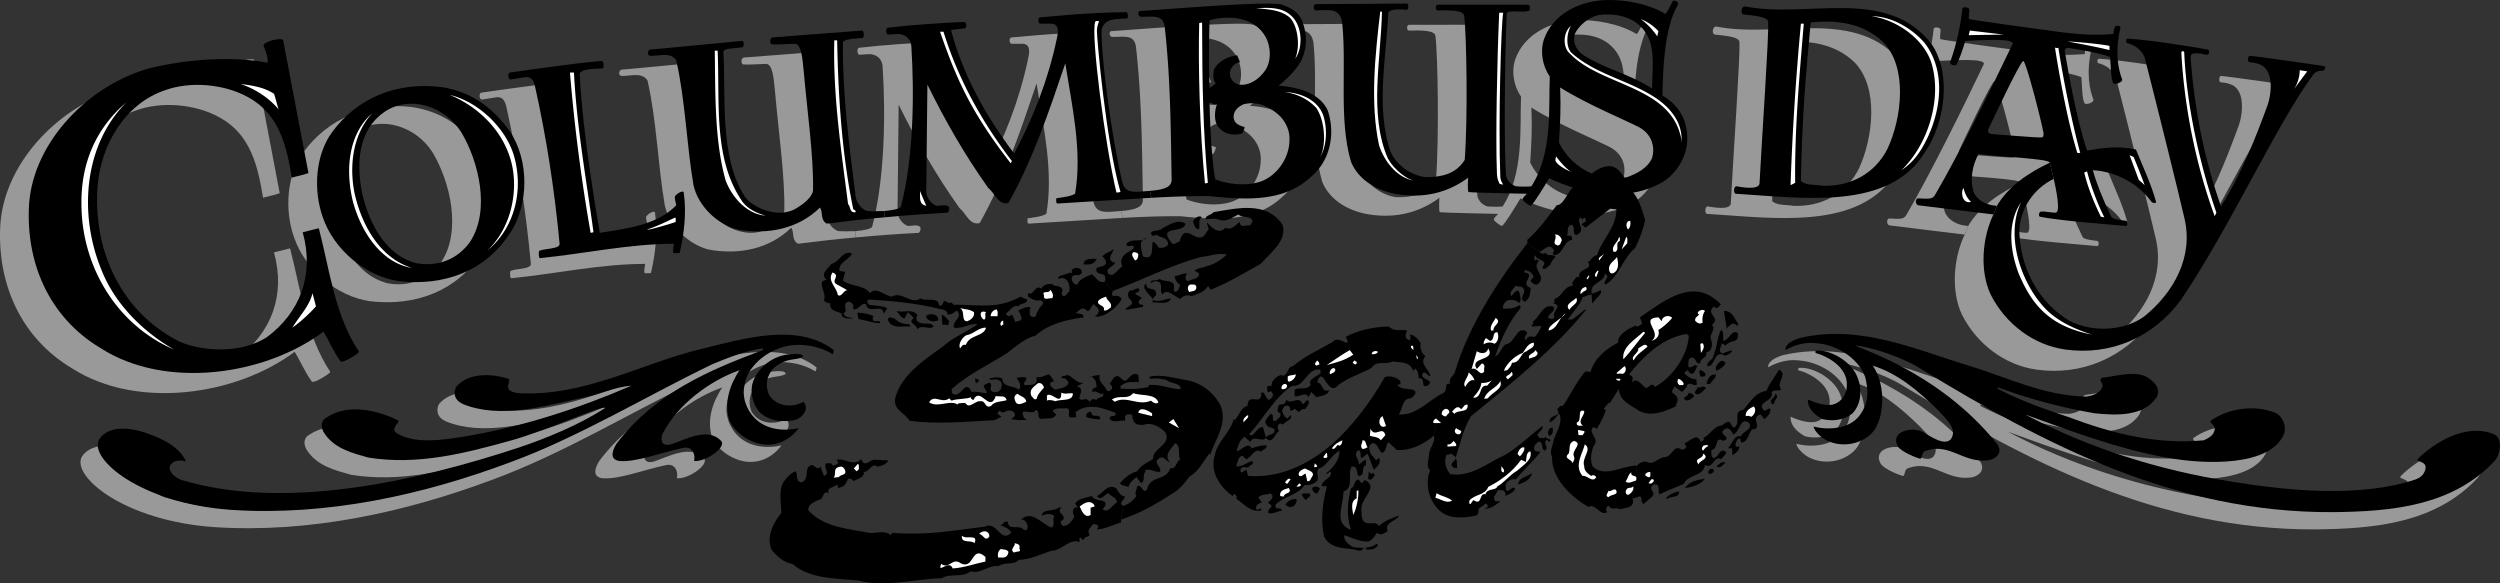 <svg xmlns="http://www.w3.org/2000/svg" width="435.023" height="101.503"><rect width="100%" height="100%" fill="#333333" stroke="none"/><path fill="#999" d="M142.074 63.915c-.004.27.004.496-.2.703-2.71-1.668-6.745-2.199-9.8-.8-2.45.98-5.063 3.308-5.5 6.097-.461 1.864.105 3.75 1.2 5.203 2.023 2.668 5.37 2.985 8.202 2.399-1.664 2.234-4.3 3.422-7.203 2.601-1.984-.605-3.754-1.863-4.797-3.8-1.105-3.188.051-6.399 1.7-8.903-5.083 1.809-10.704 5.864-13.403 11.102-.371 1.125-.14 2.223 1.5 1.8 2.531-.835 6.399-3.05 8.703-.6 1.051 1.093-2.754 3.726-4.703 3.5.274-1.071-.23-2.579-1.797-2.302-3.804.774-8.254 2.567-11.203 2.301-1.906-.308-1.082-2.035-.5-3 6.715-8.836 16.133-12.812 25.5-16.3v-.298c-2.973.399-6.062 1.598-8.898 2.797-11.774 5.684-22.828 12.5-35.301 17.102-14.942 5.574-31.633 9.32-48.399 8.2-15.628-1.106-24.89-8.907-22.902-12.302 2.086-2.988 6.918-1.597 8.902-.797 1.957.723 5.04 2.07 6.2 4.7-.813-.282-2.106-.332-2.7.597-.59.723.48 2.13 1.899 2.602 17.969 5.426 40.973.23 58.902-5.7 4.406-1.5 10.172-3.792 14.797-6.8.035-.785-10.793 4.168-16.598 5.7-7.726 2.144-16 4.292-24.601 2.901-2.664-.773-6.04-1.523-7.8-4.5-.556-1.101-.29-2.058.6-2.5 3.673-2.472 9.012-1.207 12.5.598-.25.719-1.394 1.422-.3 2.2 3.152 1.878 7.96 1.14 11.402.6 10.32-1.69 20.043-4.878 29.399-8.898-2.82.176-5.606 1.52-8.5 2.098-6.563 1.422-14.344 3.734-20.801 1.102-1.582-.727-1.7-1.961-1.2-3 2.11-2.504 6.141-2.352 9.102-1.403.707.348-1.441 2.098 1.7 2.5 11.519.653 21.55-5.234 31.898-7.699 6.93-1.676 16.598-4.726 23 .2"/><path fill="#999" d="M136.675 65.118c-1.39.696-2.617.016-4.902 1.797-1.453 1.422-1.613 3.133-1 4.703 1.652 2.758 5.094 1.95 6 1.297 1.152 1.07-.047 2.805-1.5 3.203-2.16.313-4.234.278-6.098-1.402-1.132-1.207-1.726-3.437-1.199-5.098.707-2.39 3.18-4.507 5.899-4.902 1.214-.172 3.015-.3 2.8.402m223.301 6.899c1.188-.11 2.824-.742 2.899-2-.02-.45-.852-.988 0-1.3 2.496-.267 5.66-1.274 7.699-.099 1.265.739 2.523 2.024 1.7 3.5-2.255 3.434-7.114 3.164-10.798 2.797-5.797-1.004-11.406-2.496-16.8-4.5l-.102.203c3.824 2.016 8.14 3.57 12.5 5 7.148 2.696 15.105 4.813 23.402 4 .676-.324 1.512-.699 1.797-1.5.512-1.168-1.004-1.558-.598-1.902 3.012-2.133 7.579-2.855 11.2-1.398 1.449.636 1.964 2.425 1.601 3.597-2.258 5.832-13.84 5.45-20.5 4.203-8.594-1.539-16.738-4.668-24.601-7.5 11.027 5.82 23.152 9.688 36 11.7 10.035 1.632 22.347 2.8 32-.403.55-.203 1.222-.613 1.5-1.297.976-2.058-1.778-1.609-1.102-2.3 2.535-2.551 8.29-6.41 13.3-4.2 1.532.848.942 3.407.102 4.5-7.289 7.856-17.761 8.907-28.3 9-27.453.125-50.04-11.761-71.899-25.101-3.152-1.926-8.265-3.582-11-3.899-1.062.094 14.094 4.02 24.598 17.2.953 1.441-.195 2.668-1.899 2.8-4.09.387-6.492-3.07-10.5-1.703-.98.223-.554 1.461-1.101 1.403-.55-.141-3.184-1.168-3.8-2.102-1.556-2.73 2.628-3.55 4.401-2.5 1.403.816 3.707 2.414 4.801 1.2 1.207-1.805-.867-3.532-2.3-5.098-3.458-3.41-7.004-6.348-11.301-7.7 2.437 3.579 2.007 9.364-.102 11.7-2.086 2.129-5.242 2.445-7.5 1.5-1.184-.414-2.559-1.754-2.7-2.602 2.59.68 6.24.426 8-1.898 1.77-2.395 1.485-4.582 1-6.7-1.288-3.441-5.066-5.675-8.597-5.902-1.84-.234-3.762.316-5.3 1.2-.055-1.087 1.374-1.739 2.5-2.098 10.538-2.485 20.296 2.082 29.699 4.898 6.582 2.027 12.707 5.117 20.101 5.3"/><path fill="#999" d="M320.074 68.318c1 2.183.902 4.84-.7 6.597-1.46 1.18-3.437 1.465-5.3 1-1.317-.777-2.524-1.773-2.5-3.398 1.351.574 2.867 1.117 4.3.898 1.344-.343 2.075-1.347 2.4-2.5.788-3.77-3.036-5.687-4.7-6.297-1.219-.23-.5-.601-.5-.601 2.418-.172 5.84 1.758 7 4.3M205.476 21.318c.477.132.785.507 1.297.3-.422 1.118-.547 2.793.102 3.797 1.058 1.473 2.734 1.754 4.3 1.301 0 0 .391-.719.399-1.098-.93-.289-1.77-.578-1.899-1.601-.132-1.328 1.032-2.106 1.801-2.399 2.293-.511 4.168.36 5.7 1.598 1.468 1.168 2.331 2.977 2.199 4.8-.063 2.88-1.993 5.868-4.801 7-2.477.927-5.746.595-8.098-.3l-1.101 2.902c6.386.657 13.18 1.125 17.898-3.5 3.188-2.722 4.106-7.296 2.8-11.3-1.347-3.16-5.276-4.172-8.597-4.403 0 0 1.887-1.441 3.2-3.199 1.53-1.93 2.195-5.121.8-8.3-.726-1.489-2.105-2.18-3.402-2.598-1.95-.72-20.63.847-24.7 1.097-.433.051-.378 1.016.2 1 1.945.063 3.836-.539 4.101 1.801.993 8.711 1.055 17.645 1.2 26.5.035 1.281-1.145 1.777-3.801 2l.3 1.2c3.563-.208 7.028-.31 10-.298l1.102-2.902c-.605-3-.945-9.879-1-13.398v-2.5a174.55 174.55 0 0 1 0-11.801c3.594-.953 7.922-.488 9.797 3 .781 1.465 1.066 3.937-.098 5.7-.84 1.23-2.105 2.265-3.601 2.5-.828.132-2.016-.04-2.5-1.4-.363-1.476.949-2.445 1.699-2.5l-.5-1.199c-1.555.239-3.066.872-4 2.399-.172.77-.305 1.91.3 2.5l-1.097.8v2.5"/><path fill="#999" d="m195.375 37.915-16.399 1c-.332-.187-.11-.57-.203-.898 1.074-.219 2.29-.238 3.3-.8 1.298-7.446-.57-15.395-1.698-22.7-2.809 8.277-5.567 16.598-9.899 24.3-1.773.442-2.336-1.675-3.5-2.6-4.105-5.755-7.539-11.778-10.601-18l-.2 18.901c.204.887.829 1.864 1.801 2.2.703.02 1.836-.38 2.2.3.03.301-.04.684-.301.899-3.63.191-7.301.445-11 .8v-1.1c1.41-.13 2.773-.36 2.898-.802 2.188-8.285 2.356-19.53 1.8-28-.202-1.402-1.194-1.91-2.198-2-.72.024-1.43.098-1.801.102-.387.086-.555-1.098-.098-1.2 4.05-.492 9.836-.863 13.297-1 .43-.019.504 1.055.102 1.098-.317.082-1.532.164-2.399.301 2.05 7.672 5.938 14.856 11 21.5 3.3-6.164 5.93-12.887 7.399-19.898.351-1.457.425-2.79-1.2-2.7-.414-.011-1.144.012-1.601 0-.473.063-.559-1.039-.098-1.101.508.012 7.664-.856 15-.899.305.032.445 1.075.098 1.098-1.48.137-4.051-.207-4.399 2.102-.074 4.203 1.563 17.632 3.598 26.3.492 2.192 2.242 1.778 4.8 1.598l.302 1.2"/><path fill="#999" d="M148.875 41.318c-3.356.297-6.739.68-10 1.097-1.2-.632-.614-2.007-1.2-2.797-3.699 3.665-9.074 4.81-14.402 3.797-3.512-.906-6.824-4.12-7.598-7.699-1.214-7.101-1.406-14.695-3-21.7-.964-1.538-3.03-.741-4.5-.8-.66-.039-.496-1.027 0-1.098.414 0 15.899-1.5 15.899-1.5.445-.074.46 1.02.101 1.098-1.394.281-3.39.074-3.3.902.464 7.47-.758 18.34 3.8 25.2 1.52 1.945 5.653 3.636 8.598 2.097 1.457-.804 3.098-2.109 3.203-3.297.121-5.89-.972-13.406-1.601-20.5-.246-2.546-.43-5.011-1.602-5-1.293.067-3.637.157-3.898.098-.434.024-.504-1 0-1.2l15.601-1.198c.45.035.403 1.336.098 1.3-.34.028-3.332.07-3.399.797-.105 9.2 1.122 18.028 2.2 26.703.136 1.106.96 2.278 2 2.598.48.047 1.761.063 3 0v1.102m202.8-9.5c-3.582 1.675-7.117 4.007-9.199 7.5l-.601 1.5c-1.891 3.89-2.465 9.66-.5 13.898 2.64 5.234 7.554 8.844 13 9.602 7.875 1.09 15.27-2.063 20.101-8.602 8.625-12.726 16.578-30.469 23.098-39.3.21-.298.93-.68 1.402-.598.5.16.848-.77.5-.801-.387-.102-12.117-1.774-13-1.8-.344-.005-.433.995-.101 1.1.39.02 1.144.11 1.601.301 2.5.668 2.508 4.465 1.598 7.2-2.223 6.066-4.637 12.105-8.098 17.597-2.883-8.132-4.61-16.761-5.3-25.898-.083-1.238 1.91-.606 2.699-.5.554.156.73-.793.3-.899-.351-.074-9.187-1.601-13.902-1.902-.367-.047-.406.766-.098.8 1.075.224 2.711 1.165 3.098 2.802 2.281 8.957 5.973 23.836 6.8 27.5 1.708 6.836-1.827 13.062-6.898 17.199-3.257 2.445-8.754 3.004-13.101.8-5.469-3.296-8.473-9.167-8.7-15.5.04-3.937 2.52-7.523 6-9.199l-.699-2.8"/><path fill="#999" d="M352.375 34.618c.398 1.844 1.265 5.864.3 5.899-1.03-.05-2.03-.274-2.402-.2-.434-.109-.66.75-.297.9 3.496.694 11.528 1.284 14.899 1.6.386.15.464-.945 0-.902-.817-.117-2.243-.238-2.5-.699-1.559-3.262-2.645-6.047-3.2-8.098 3.278.157 7.579 1.848 10.2 5.5.238.247.808.332.8 0-.91-3.28-2.273-6.03-3.5-9.101-2.777-.668-5.886-.317-8.5.2-1.867-5.54-3.242-13.606-3.902-17.4 0 0-.023-.374.5-.5 1.387.204 5.328.817 7.402 1.598.141 1.254.086 3.961.598 4.602.508.285 1.676-.34 1.5-.7-.574-1.53-1.367-4.367-.297-9 .074-.37-.719-.449-.902-.199-.113.211-.352.81-.3 1.297-2.485.16-4.24.282-9-.297-4.712-.609-15.372-2.101-16.099-2.3-.21-.032.051-1.317 0-1.7-.117-.375-1.164-.503-1.199-.101-.238 2.36-.926 5.973-2.101 9.2-.258.55.886.862 1.101.5.285-.462 1.164-2.79 1.5-4.099 2.54-.082 8.797-.585 8.2.598-3.462 7.262-9.32 19.129-13.403 26.102-.434.75-.715.851-3 .699-.492-.031-.55 1.047 0 1.2.477.081 13.102 1.6 13.102 1.6l.601-1.5c-1.586-.093-3.265-.75-4-2.3-.765-2.149-.273-4.738.797-6.7l2.203-3.5c-.387-.1-.676-.41-.5-.8.192-.39 5.559-11.914 6.098-11.899.469.063 2.883 9.375 3.5 12.399.078.539.02.91-.399.898-.492.082-8.324-.578-8.699-.597l-2.203 3.5c4.149.511 12.422.797 12.402 1.5l.7 2.8"/><path fill="#999" d="M308.375 35.017c1.02.812 2.457.562 3.699.8 4.84.204 9.21-2.066 11.402-6.5 2.45-5.284 3.528-14.113-.8-18.5-3.305-3.167-7.856-3.933-12.602-3.402-.805 9.106-1.469 15.285-1.7 27.602l-7.199.398c.477-9.132 1.637-25.347 1.5-28.097.028-1.094-3.906-1.211-4.3-1.301-.614-.192-.301-1.527.3-1.399 10.778 2.168 24.543-3.558 32.399 6.5 3.543 5.114 2.457 13.711-1.2 19-6.288 10.055-21.085 7.82-32.8 7.098-.445.05-.461-1.316.101-1.3.618.1 3.856.761 4-.5l7.2-.4m-25.899-16.101.098-3.297c.113-2.851-.082-5.582-2.098-7.5-1.597-1.675-4.43-2.39-7.3-2-1.672.364-3.399 1.754-4.102 3.2-.469 1.382.082 2.668 1.2 3.597 3.796 2.563 8.288 3.407 12.202 6l1.797 1.203c3.004 1.77 4.567 4.547 4.3 8.297-.284 3.028-2.44 6.098-5.3 7.301-5.738 2.875-13.355 1.399-18.7-1.2-.956 1.59-2.624 4.321-3.198 4.802-.473-.094-1.196-.785-1.399-1-.222-.301.621-.93.7-1.102 0 0-9.836-.191-10.102-.3-.285-.036-.098-2.5-.098-2.5-3.5 2.59-7.605 3.613-12.203 2.902-3.32-.489-6.86-2.336-8.2-5.7-2.124-7.312-.741-16.14-1.5-24-.105-.93-.421-1.77-1.398-2.203-.859-.3-2.906-.101-3.199-.097-.515-.028-.437-1.07-.101-1.102.425.02 15.539-.098 15.898-.098.379-.03.399 1.07 0 1.098-.363-.07-3.215-.312-3.2.602-.37 7.73-2.198 16.644.403 24.097 1.043 2.367 3.574 4.074 6 4.403 2.746.05 5.395-.524 6.899-3 .554-7.16.328-21.875-.102-25.102-.16-1.227-4.246-.84-4.598-.898-.445.03-.421-.996 0-1 .489-.028 15.7 0 15.7 0 .504.02.422.968.101 1.097-1.476.324-3.719-.304-3.8.5-.415 10.168-.43 24.79-.102 28.203.262.993.98 1.532 1.7 1.797.523.067 2.515.086 2.702 0 3.758-5.765 2.969-13.91 3.2-19.097l1.8 1.898c.16 3.625.008 6.098-.203 9.602 2.57 5.05 7.793 6.91 11.902 6 1.641-.621 3.45-1.485 4.301-3.301.606-2.156-.187-4.278-2.3-5.399-2.02-1.078-8.946-3.914-13.7-6.902l-1.8-1.898c-1.247-1.786-1.743-4.36-1-6.5 1.59-4.504 6.34-6.625 10.597-6.801 3.18-.137 7.438.547 10.5 2.398.176.106 1.113-1.933 1.3-2.199.165-.328 1.169.133.903.602-2.465 4.222-2.574 11.382-2.703 15.8l-1.797-1.203M67.574 49.318c3.758.629 7.058-.75 9.2-3.7 3.608-5.472 1.542-14.003-1.5-19.101-2.837-4.48-8.86-6.543-13.298-3.602-4.445 2.996-4.969 8.395-4.101 13.5.836 4.47 3.562 11.461 9.699 12.903l-3.2 3.097c-5.843-.847-11.308-5.55-13.199-11.097-1.683-4.727-1.32-10.809 1.598-14.801 4.371-5.992 11.242-8.758 18.8-7.899 4.274.594 8.485 2.622 12.102 7.7 3.516 5.113 3.301 12.949.098 17.699-4.293 6.7-11.547 9.316-19.398 8.398l3.199-3.097"/><path fill="#999" d="m44.273 10.517 4.402 23.101c-.894.34-2.601.668-2.902.797-.879-5.351-2.101-11.027-7.598-14-4.078-2.277-10.011-2.851-14.5-1.199-6.996 2.379-11.14 9.582-11.699 16.7-.832 11.206 4.117 21.992 14.399 27.1 4.48 1.81 10.785 1.864 15-.8 5.78-4.246 8.379-10.8 6.3-18.3l2.801-.7c1.883 7.23 2.762 15.117 7 21.5-.11.352-2.836 2.008-3.203 1.7-1.242-1.7-1.953-3.512-3-5.2-10.18 7.629-27.457 10.094-38.7 2.902-9.23-5.484-13.175-15.222-12.5-25.3.903-10.985 10.63-20.551 20.802-23.403 6.394-1.578 14.285-2.226 20.699-1 .098-1.328-.633-2.597-.7-2.898-.285-.785 3.313-1.602 3.4-1m55.499 4.898c-.437.024-3.95-.02-3.898 1 .511 11.032 3.5 27.602 3.5 27.602 4.722-.766 9.984-1.348 13.3-4.8-.07-.388-.37-1.38-.199-1.599.395-.511 1.469-1.085 1.5-.601.516 3.598.04 7.25-.703 10.5 0 0-.992.082-1.098 0-.199-.18.098-1.602.098-1.602-7.879.02-15.523 1.73-23.297 2.5-.246.082-.312-1.199-.101-1.297 1.062-.394 3.582-.293 3.5-1.203-.883-9.433-2.313-18.601-4.301-27.5-.293-1.09-.774-1.558-1.598-1.5-.976.137-2.047.344-2.601.403-.508.07-.57-1.16-.102-1.2 4.55-.656 12.508-1.773 15.902-2 .399-.043.536 1.23.098 1.297"/><path d="M210.476 17.818c.477.132.785.507 1.297.3-.422 1.118-.547 2.793.102 3.797 1.058 1.473 2.734 1.754 4.3 1.301 0 0 .391-.719.399-1.098-.93-.289-1.77-.578-1.899-1.601-.132-1.328 1.032-2.106 1.801-2.399 2.293-.511 4.168.36 5.7 1.598 1.468 1.168 2.331 2.977 2.199 4.8-.063 2.88-1.993 5.868-4.801 7-2.477.927-5.746.595-8.098-.3l-1.101 2.902c6.386.657 13.18 1.125 17.898-3.5 3.188-2.722 4.106-7.296 2.8-11.3-1.347-3.16-5.276-4.172-8.597-4.403 0 0 1.887-1.441 3.2-3.199 1.53-1.93 2.195-5.121.8-8.3-.726-1.489-2.105-2.18-3.402-2.598-1.95-.72-20.63.847-24.7 1.097-.433.051-.378 1.016.2 1 1.945.063 3.836-.539 4.101 1.801.993 8.711 1.055 17.645 1.2 26.5.035 1.281-1.145 1.777-3.801 2l.3 1.2c3.563-.208 7.028-.31 10-.298l1.102-2.902c-.605-3-.945-9.879-1-13.398v-2.5a174.55 174.55 0 0 1 0-11.801c3.594-.953 7.922-.488 9.797 3 .781 1.465 1.066 3.937-.098 5.7-.84 1.23-2.105 2.265-3.601 2.5-.828.132-2.016-.04-2.5-1.4-.363-1.476.949-2.445 1.699-2.5l-.5-1.199c-1.555.239-3.066.872-4 2.399-.172.77-.305 1.91.3 2.5l-1.097.8v2.5"/><path d="m200.375 34.415-16.399 1c-.332-.187-.11-.57-.203-.898 1.074-.219 2.29-.238 3.3-.8 1.298-7.446-.57-15.395-1.698-22.7-2.809 8.277-5.567 16.598-9.899 24.3-1.773.442-2.336-1.675-3.5-2.6-4.105-5.755-7.539-11.778-10.601-18l-.2 18.901c.204.887.829 1.864 1.801 2.2.703.02 1.836-.38 2.2.3.03.301-.04.684-.301.899-3.63.191-7.301.445-11 .8v-1.1c1.41-.13 2.773-.36 2.898-.802 2.188-8.285 2.356-19.53 1.8-28-.202-1.402-1.194-1.91-2.198-2-.72.024-1.43.098-1.801.102-.387.086-.555-1.098-.098-1.2 4.05-.492 9.836-.863 13.297-1 .43-.019.504 1.055.102 1.098-.317.082-1.532.164-2.399.301 2.05 7.672 5.938 14.856 11 21.5 3.3-6.164 5.93-12.887 7.399-19.898.351-1.457.425-2.79-1.2-2.7-.414-.011-1.144.012-1.601 0-.473.063-.559-1.039-.098-1.101.508.012 7.664-.856 15-.899.305.032.445 1.075.098 1.098-1.48.137-4.051-.207-4.399 2.102-.074 4.203 1.563 17.632 3.598 26.3.492 2.192 2.242 1.778 4.8 1.598l.302 1.2"/><path d="M153.875 37.818c-3.356.297-6.739.68-10 1.097-1.2-.632-.614-2.007-1.2-2.797-3.699 3.665-9.074 4.81-14.402 3.797-3.512-.906-6.824-4.12-7.598-7.699-1.214-7.101-1.406-14.695-3-21.7-.964-1.538-3.03-.741-4.5-.8-.66-.039-.496-1.027 0-1.098.414 0 15.899-1.5 15.899-1.5.445-.074.46 1.02.101 1.098-1.394.281-3.39.074-3.3.902.464 7.47-.758 18.34 3.8 25.2 1.52 1.945 5.653 3.636 8.598 2.097 1.457-.804 3.098-2.109 3.203-3.297.121-5.89-.972-13.406-1.601-20.5-.246-2.546-.43-5.011-1.602-5-1.293.067-3.637.157-3.898.098-.434.024-.504-1 0-1.2l15.601-1.198c.45.035.403 1.336.098 1.3-.34.028-3.332.07-3.399.797-.105 9.2 1.122 18.028 2.2 26.703.136 1.106.96 2.278 2 2.598.48.047 1.761.063 3 0v1.102m202.8-9.5c-3.582 1.675-7.117 4.007-9.199 7.5l-.601 1.5c-1.891 3.89-2.465 9.66-.5 13.898 2.64 5.234 7.554 8.844 13 9.602 7.875 1.09 15.27-2.063 20.101-8.602 8.625-12.726 16.578-30.469 23.098-39.3.21-.298.93-.68 1.402-.598.5.16.848-.77.5-.801-.387-.102-12.117-1.774-13-1.8-.344-.005-.433.995-.101 1.1.39.02 1.144.11 1.601.301 2.5.668 2.508 4.465 1.598 7.2-2.223 6.066-4.637 12.105-8.098 17.597-2.883-8.132-4.61-16.761-5.3-25.898-.083-1.238 1.91-.606 2.699-.5.554.156.73-.793.3-.899-.351-.074-9.187-1.601-13.902-1.902-.367-.047-.406.766-.098.8 1.075.224 2.711 1.165 3.098 2.802 2.281 8.957 5.973 23.836 6.8 27.5 1.708 6.836-1.827 13.062-6.898 17.199-3.257 2.445-8.754 3.004-13.101.8-5.469-3.296-8.473-9.167-8.7-15.5.04-3.937 2.52-7.523 6-9.199l-.699-2.8"/><path d="M357.375 31.118c.398 1.844 1.265 5.864.3 5.899-1.03-.05-2.03-.274-2.402-.2-.434-.109-.66.75-.297.9 3.496.694 11.528 1.284 14.899 1.6.386.15.464-.945 0-.902-.817-.117-2.243-.238-2.5-.699-1.559-3.262-2.645-6.047-3.2-8.098 3.278.157 7.579 1.848 10.2 5.5.238.247.808.332.8 0-.91-3.28-2.273-6.03-3.5-9.101-2.777-.668-5.886-.317-8.5.2-1.867-5.54-3.242-13.606-3.902-17.4 0 0-.023-.374.5-.5 1.387.204 5.328.817 7.402 1.598.141 1.254.086 3.961.598 4.602.508.285 1.676-.34 1.5-.7-.574-1.53-1.367-4.367-.297-9 .074-.37-.719-.449-.902-.199-.113.211-.352.81-.3 1.297-2.485.16-4.24.282-9-.297-4.712-.609-15.372-2.101-16.099-2.3-.21-.032.051-1.317 0-1.7-.117-.375-1.164-.503-1.199-.101-.238 2.36-.926 5.973-2.101 9.2-.258.55.886.862 1.101.5.285-.462 1.164-2.79 1.5-4.099 2.54-.082 8.797-.585 8.2.598-3.462 7.262-9.32 19.129-13.403 26.102-.434.75-.715.851-3 .699-.492-.031-.55 1.047 0 1.2.477.081 13.102 1.6 13.102 1.6l.601-1.5c-1.586-.093-3.265-.75-4-2.3-.765-2.149-.273-4.738.797-6.7l2.203-3.5c-.387-.1-.676-.41-.5-.8.192-.39 5.559-11.914 6.098-11.899.469.063 2.883 9.375 3.5 12.399.078.539.02.91-.399.898-.492.082-8.324-.578-8.699-.597l-2.203 3.5c4.149.511 12.422.797 12.402 1.5l.7 2.8"/><path d="M313.375 31.517c1.02.812 2.457.562 3.699.8 4.84.204 9.21-2.066 11.402-6.5 2.45-5.284 3.528-14.113-.8-18.5-3.305-3.167-7.856-3.933-12.602-3.402-.805 9.106-1.469 15.285-1.7 27.602l-7.199.398c.477-9.132 1.637-25.347 1.5-28.097.028-1.094-3.906-1.211-4.3-1.301-.614-.192-.301-1.527.3-1.399 10.778 2.168 24.543-3.558 32.399 6.5 3.543 5.114 2.457 13.711-1.2 19-6.288 10.055-21.085 7.82-32.8 7.098-.445.05-.461-1.316.101-1.3.618.097 3.856.761 4-.5l7.2-.4m-25.899-16.101.098-3.297c.113-2.851-.082-5.582-2.098-7.5-1.597-1.675-4.43-2.39-7.3-2-1.672.364-3.399 1.754-4.102 3.2-.469 1.382.082 2.668 1.2 3.597 3.796 2.563 8.288 3.407 12.202 6l1.797 1.203c3.004 1.77 4.567 4.547 4.3 8.297-.284 3.028-2.44 6.098-5.3 7.301-5.738 2.875-13.355 1.399-18.7-1.2-.956 1.59-2.624 4.321-3.198 4.802-.473-.094-1.196-.785-1.399-1-.222-.301.621-.93.7-1.102 0 0-9.836-.191-10.102-.3-.285-.036-.098-2.5-.098-2.5-3.5 2.59-7.605 3.613-12.203 2.902-3.32-.489-6.86-2.336-8.2-5.7-2.124-7.312-.741-16.14-1.5-24-.105-.93-.421-1.77-1.398-2.203-.859-.3-2.906-.101-3.199-.097-.515-.028-.437-1.07-.101-1.102.425.02 15.539-.098 15.898-.098.379-.03.399 1.07 0 1.098-.363-.07-3.215-.312-3.2.602-.37 7.73-2.198 16.644.403 24.097 1.043 2.367 3.574 4.074 6 4.403 2.746.05 5.395-.524 6.899-3 .554-7.16.328-21.875-.102-25.102-.16-1.227-4.246-.84-4.598-.898-.445.03-.421-.996 0-1 .489-.028 15.7 0 15.7 0 .504.02.422.968.101 1.097-1.476.324-3.719-.304-3.8.5-.415 10.168-.43 24.79-.102 28.203.262.993.98 1.532 1.7 1.797.523.067 2.515.086 2.702 0 3.758-5.765 2.969-13.91 3.2-19.097l1.8 1.898c.16 3.625.008 6.098-.203 9.602 2.57 5.05 7.793 6.91 11.902 6 1.641-.621 3.45-1.485 4.301-3.301.606-2.156-.187-4.278-2.3-5.399-2.02-1.078-8.946-3.914-13.7-6.902l-1.8-1.898c-1.247-1.786-1.743-4.36-1-6.5 1.59-4.504 6.34-6.625 10.597-6.801 3.18-.137 7.438.547 10.5 2.398.176.106 1.113-1.933 1.3-2.199.165-.328 1.169.133.903.602-2.465 4.222-2.574 11.382-2.703 15.8l-1.797-1.203M72.574 45.818c3.758.629 7.058-.75 9.2-3.7 3.608-5.472 1.542-14.003-1.5-19.101-2.837-4.48-8.86-6.543-13.298-3.602-4.445 2.996-4.969 8.395-4.101 13.5.836 4.47 3.562 11.461 9.699 12.903l-3.2 3.097c-5.843-.847-11.308-5.55-13.199-11.097-1.683-4.727-1.32-10.809 1.598-14.801 4.371-5.992 11.242-8.758 18.8-7.899 4.274.594 8.485 2.622 12.102 7.7 3.516 5.113 3.301 12.949.098 17.699-4.293 6.7-11.547 9.316-19.398 8.398l3.199-3.097"/><path fill="#fff" d="M224.773 2.818c1.93 1.847 1.938 5.597.602 7.398.996-2.371.351-6.121-1.102-7.3-1.508-1.133-3.125-1.25-5.7-1.5 2.306-.098 4.583-.208 6.2 1.402m15.703-.801c-.168 8.273-2.304 17.8 1 25.5.64 1.27 2.563 3.375 4.5 3.898-2.926-.507-5.094-3.363-6-6.097-1.605-7.48-.668-15.848.2-23.301h.3m21.098.199c-.332 1.262-.895 19.082-.5 28.602.023.48.219.875.5 1.3-.18-.015-.598-.101-.598-.101-.105-.2-.5-.805-.5-2-.25-5.922.047-20.176.399-27.8h.699m-70.699 3.101c-.036 1.129 1.57 19.37 4.101 28.097l-.703.102c-2.008-8.387-4.484-27.625-3.7-29.7.11-.292.49-.148.7-.1 0 0-.351.566-.398 1.6m19.3 26.501-.5.097c-.93-9.222-1.199-20.894-1-27.898l.5-.102c.028 11.368.18 18.77 1 27.903"/><path d="m49.273 7.017 4.402 23.101c-.894.34-2.601.668-2.902.797-.879-5.351-2.101-11.027-7.598-14-4.078-2.277-10.011-2.851-14.5-1.199-6.996 2.379-11.14 9.582-11.699 16.7-.832 11.206 4.117 21.992 14.399 27.1 4.48 1.81 10.785 1.864 15-.8 5.78-4.246 8.379-10.8 6.3-18.3l2.801-.7c1.883 7.23 2.762 15.117 7 21.5-.11.352-2.836 2.008-3.203 1.7-1.242-1.7-1.953-3.512-3-5.2-10.18 7.629-27.457 10.094-38.7 2.902-9.23-5.484-13.175-15.222-12.5-25.3.903-10.985 10.63-20.551 20.802-23.403 6.394-1.578 14.285-2.226 20.699-1 .098-1.328-.633-2.597-.7-2.898-.285-.785 3.313-1.602 3.4-1"/><path fill="#fff" d="M288.574 5.415s-.121.59-.2.903c-1.39-2.043-2.898-3-2.898-3 1.137.422 2.137 1.09 3.098 2.097m46.199 1.903c4.195 5.23 2.906 12.96-.297 18.398-.953 1.633-2.062 2.848-3.601 3.902 4.75-4.597 7.187-12.78 5.101-19-1.484-4.03-5.996-7.16-10.3-7.8 3.156.011 6.601 1.765 9.097 4.5M164.175 5.517c2.508 8.094 6.57 15.55 11.899 22.5l-.2.398c-7.007-9.007-9.495-14.8-12.3-22.898h.601m109.2 3.601c4.035 3.645 9.379 4.688 13.898 7.399 2.531 1.48 4.988 3.844 5.3 7l.102 1.398c-1.257-10.086-14.07-9.738-19.601-15.699-1.176-1.058-1.07-3.719.3-4.7-.613.876-1.054 3.313 0 4.602m40.501-5c-.758 9.168-1.606 18.293-1.5 27.7l-.801.398a473.98 473.98 0 0 1 1.8-28.098h.5M145.675 7.017c.168 9.723.856 20.039 2.801 29.398.172.106.477.176.399.5-1.051.223-.844-.992-1.301-1.398-1.207-9.367-2.645-18.992-2.399-28.5h.5m196.899-.899.2-.8 5.901.699zm-217.699 2.7c.402 9.222-.817 18.96 4.398 26.398 1.07 1.277 2.45 1.863 3.902 2.3-3.273-.257-5.828-3.257-6.902-6.1-1.96-6.907-1.777-15.036-1.898-22.598h.5"/><path d="M104.773 11.915c-.437.024-3.95-.02-3.898 1 .511 11.032 3.5 27.602 3.5 27.602 4.722-.766 9.984-1.348 13.3-4.8-.07-.388-.37-1.38-.199-1.599.395-.511 1.469-1.085 1.5-.601.516 3.598.04 7.25-.703 10.5 0 0-.992.082-1.098 0-.199-.18.098-1.602.098-1.602-7.879.02-15.523 1.73-23.297 2.5-.246.082-.312-1.199-.101-1.297 1.062-.394 3.582-.293 3.5-1.203-.883-9.433-2.313-18.601-4.301-27.5-.293-1.09-.774-1.558-1.598-1.5-.976.137-2.047.344-2.601.403-.508.07-.57-1.16-.102-1.2 4.55-.656 12.508-1.773 15.902-2 .399-.043.536 1.23.098 1.297"/><path fill="#fff" d="M367.074 8.017s-.02.48 0 .7c-2.082-.552-7.3-1.5-7.3-1.5 2.401.089 7.206.636 7.3.8m-8.899.301c.989 6.242 2.364 12.925 3.801 18.3 0 0-.312-.011-.5 0-2.199-7.066-3.902-18.402-3.902-18.402.129.211.355.133.601.102m-258.3 4.3c.476 9.52 2.218 19.028 3.398 27.797-.137.024-.5.102-.5.102a310.842 310.842 0 0 1-3.598-27.899h.7m280.199-3.5c.422 9.75 2.945 20.184 5.601 27.899l-.3.601c-3.266-8.87-5.32-19.14-5.801-28.5.047-.32.523-.23.5 0m-332.399 7.2c.145.277.512 1.828.801 2.699-1.906-2.215-4.281-3.621-6.601-4.399 2.086.25 4.14.598 5.8 1.7m41.7 10.597c1.8 5.97.304 12.703-4.602 16.703 4.3-3.992 5.637-10.921 4-16.101-1.555-5.027-5.64-8.988-10.5-11 4.922 1.176 9.625 5.66 11.102 10.398m-67.399-9.097c-7.48 7.523-8.281 19.613-4.3 29.199 2.25 5.738 7.113 10.676 12.597 13.8-9.984-4.269-15.988-14.433-16.098-25-.16-7.124 2.329-13.316 7.801-18m377.199-2.3a6.253 6.253 0 0 0 1-3.3l1.301.198-2.3 3.102m-168.903 4.601c.723 2.313.617 5.278-.598 7.297 1.137-2.093.922-6.27-.601-8.597-1.578-1.727-3.637-2.532-5.5-2.801 2.695.105 5.75 1.351 6.7 4.101m-165.501-.402c-3.293 3.547-4.047 8.93-3.098 13.8 1.153 5.306 4.235 11.325 10 13.102-5.37-.87-8.921-6.37-10.3-11.703-1.301-5.453-.73-11.64 3.398-15.199m208.602 10.199c-1.008-.449-2.301-1.14-2.7-1.898-.046-.156.055-.617.098-.8.477.651 1.59 2.01 2.602 2.698m97.898-2.597s1.469 3.566 1.902 4.898c-.566-.57-1-.898-1-.898l-1.601-4.301.7.3m-8.099 2.501c.614 2.484 1.852 5.738 3 8l-.601-.102c-1.117-2.293-2.262-4.992-2.899-7.7l.5-.198m-202 6c-1.375-.305-1.011-1.45-1.101-2.602l1.101 2.602m181.801-.7c-1.445.465-1.879-1.636-1.3-2.402.359 1.672 1.3 2.402 1.3 2.402m-225.402 3.5c-.203.133-5.305 1.637-4.899 1.297 2.707-.894 4.918-2.257 4.899-2v.703m237.801 14.5c2.289 2.707 5.578 4.102 8.601 5.098-7.648-1.496-10.539-5.516-12.703-10.598-1.406-3.714-2.144-8.64.402-12.402-2.707 5.711-.12 13.504 3.7 17.902m-300.399.2c-1.219 1.355-2.644 2.668-4.101 3.699 1.214-2.016 3.011-3.79 3.5-6 0 0 .41 1.512.601 2.3"/><path d="M284.875 81.017c.425-.524.949-.7 1.601-.7 1.215.813 2.117-.831 3.399-.8 1.14-.234 1.418-2.227 2.699-1.3.445.124.734-.196.902-.599-.27-.05-.281-.277-.3-.5.828-.351 2.265-1.87 2.699-.3.34.058.55-.254.699-.403l-.2-.199c1.22-.55 1.821-2.105 3.301-2.2.399-.382.766-.632 1.301-.6.246.382.348.835.797 1 1.332-.942-.437-2.829 1.602-3.098 1.214-1.422 2.117-3.067 4-3.301.547-1.34 1.476-2.453 2.199-3.7 1.613.895-.672 2.235.402 3.5-.535.301-1.09-.124-1.703.4.578 1.683-2.996 1.718-1.2 3.3.333-.172.618-.492 1-.399.044.723-.452 1.43-1.097 1.797l-.601-.797c-2.02.528.597 2.52-1.5 2.598-.676.754-.676 2.2-1.899 2.3l-.203-.8c-.578.195-.77.813-.797 1.3.07.349.442.177.7.2.003.645-.727 1.219-1.2 1.5l-.101-1.2h-.7c.66-.648 1.098-2.421 2.301-2.1.211-.926 2.25-1.184 1.297-2.4-1.52-.937-1.457 1.645-2.7 2.102-.21-.609-.87-1.562-1.597-.8-1.172.707 1.598 1.32-.101 1.898-1.664-.93-.703 1.453-2.102 1.602.137.449-.203 1.226.5 1.398.89-.254 1.027-2.012 2.102-1-.086.457-.602.79-.899 1.2-1.242-.786-1.336 1.804-2.8 1-.294 2.038-2.907 1.566-3.7 3.3-1.363.586-3.004 1.203-4.203 1.8-.398-.589.293-1.917-1-1.698-1.242.754.535 1.265-.297 2.097l-1.5 1.301c-.148-.101-.48-.613-.3-.8-.176-1.184-1.098.081-1.602-.298l.8-5.601"/><path d="M284.074 86.618c.504 1.825-1.102 1.68-2.2 2-.581-.457-1.53.278-1.898-.601-.437.008-.492.465-.5.8l.2.301c-1.254.79-2.07-1.675-3.301-.902-3.086-1.84-6.446-5.008-6.301-8.8-.535-.75.16-1.93.3-2.9.493-1.495 1.696-3.155.9-4.6-.462.675-.888 1.23-1.599 1.6-.261-1.538 2.207-.831 1.301-2.3.281-.324.488-.715 1-.598 1.438-2.12 2.246-4.066 3.899-6l.898.098c.652-2.363 2.766-4.07 4.8-5.098-.187-1.43 1.891-2.449 3.102-3-.02.106.137.176.2.2.32.03.527-.36.898-.5l-.398-1.102c4.222-2.86 9.39-7.238 14.101-2.2.086-.651-.5 1.282-1.203.302-1.71 1.336 1.363 1.933-.398 3.199l-4 1.898-.399-.297c-4.148.641-7.406 3.782-10 7l.598.5c.078.336-.055.649-.098 1 .684-1.148 1.754.395 2.399.899.601.039.992-1.2 1.601-.2 2.934-1.566 5.7-5.363 5.899-8.902l4-1.898c.8.687-.375 1.508-.2 2.398.371.832.371 2.278-.8 2.403.324 1.058-1.13.906-1 1.898-.98.195-.586-.969-1.5-1-.676.117-.563.871-.602 1.5.414.719 1.031-.605 1.602 0-.371.297-.375 1.668-1.399 1.2.074-.243-.234-.305-.402-.5l-.5.5c.722.757 1.195 1.038 2.101 1.1l.098.9c-.555.382-1.137-.575-1.7.1-.062.423-.5.825-.898 1.2l-1.3-1-.5 1c.968.754 1.437 1.035.699 2.3l.2.102c-1.778.883-4.38 2.008-6.5.899-1.567-1.05-3.349-1.645-3.599-3.8l-1.601 2.5-.098-.2-.902 1.101c.11.118.27.262.402.2-.379 1.14-1.074 2.394-1.601 3.3l-.602-.3c-1.144.957 1.27 2.047 0 3.3-.355 1.114-.668 2.422-.098 3.598 2.18 1.95 4.883-.168 7.7-.2l-.801 5.602"/><path d="M265.773 42.318c-5.039 6.39-10.246 14.422-12.598 22.398-.156.676-1.273 1.113-.8 2.102-1.203-.418-.356 1.289-1.301 1.597l-1.598 7.403c.406.765-.52 1.957-.8 3 .07.715-.672 2.504.199 3l-.301.8c-.461 2.27.195 4.594 1.902 6.2 1.656 1.562 4.23 1.351 6.399.898.675-.379.101-1.187.8-1.5.5-.055.899-1.14 1.2-.2.148.407-.317.2-.5.5 1.187.028 2.058-.776 2.699-1.3-.211.043-.602-.164-.7.102-.43-.16-.378-.621-.398-1 .598-.258.313-1.309 1.2-1 .566-.157.906.507.8 1 .57-.364 1.395-.559 1.7-1.301-.606-.61-.993.703-1.602.3l-.098-.902c.293-.804 1.035-1.148 1.797-1 1.29-1.625 2.82-2.922 4.3-4.797l-.898-.101c-.648-.684.149-1.41.598-1.7.918.22.29 1.243 1 1.598.953-.52-.46-1.359.402-1.898l.399.398c.672-.644-.453-.359-.598-.898-.168.328-.633.203-1 .2-1.277-.9.766-1.083.399-2.099-2.106 1.676-4.133 3.61-6.399 5-3.14 1.403-5.898 3.907-9.601 3.399-.778-.852-1.239-2.348-.602-3.399.453.079.805-.472 1.102.098 1.136.649-.36 1.106-.301 1.7.066.39.765.656 1 .5-.121-.536.074-1.227-.301-1.7.828-2.441 1.3-5.055 2.703-7.3 6.926-5.645 14.375-11.512 20-18.5l-.101-.098-2.301 1.8c-.164-.125-.785.165-.7-.101l-2.398-.399c-.238.77-.957.125-1.101.2.027-.832 1.242-.895 1-1.903-1.825-.707-2.243 1.52-3.7 2.602l.2.2c-.11.16-.407.327-.301.6l1.601-.1c-.074.503-.632 1.444-1.101 1.901-.723-.015-1.043-.304-1.5.399v.2c-.422-.247-.211-.563 0-1 .222-.04.133-.267.101-.5-1.793-1.188-2 2.093-3.699 2.198-.773.633-1.015 1.785-1.8 2.102 1.019-3.067 2.32-5.871 4.398-8.399-.02-.246.043-.476-.2-.5-.94.618-1.855.59-2.8.598-.23-.629.418-1.348.902-1.5.871-.07 1.254-.015 1.899.5.496-.5.062-1.543-.102-2.098-.633-.16-.824.532-1.297.899-.457-.695.426-1.2.7-1.8.468.257 1.136-.083 1.5.6.324.801-.93 1.551.097 2.2.961-.45.977-1.59 1.102-2.399-2.184-.757 1.152-2.375-1.102-2.703v-.398c.848.039 1.328.469 1.602 1.2-.22.331-.887.593-.301.901.207.336.515.395.902.399 1.973-1.344-1.14-2.777.297-4.102l-.398-.297-.102.2c-.406.027-.207-.52-.297-.7l.2-.203c.156 1.055 2.413.633 1.199 2.102.422.777.972-.317 1.398-.399.074-.55.508-.957.902-1.402-.453-.691-1.402.121-1.699-.8-.113.331-.5.202-.703.202l-.398-.3-2.102-1.5"/><path d="M267.875 43.818c.73-.164 1.71-1.735 2.5-.301.277.031-.528.605.101.898 1.653-.261 1.465-2.382 3.098-2.699-.067-.297-.016-.758-.399-.7h-.5c.243-.632-.12-1.753.801-1.898.762.36-.015 1.465.797 1.797 1.973-.859-.148-2.191.703-3.097l.399.398c.082-.172.148-.328.398-.3.219.179.156.41.203.6l-.8.5.699.602 4.3-3.3 1.098.097c-.027 3.227-2.437 5.102-3.398 8-.711.082-1.047.86-1.602 1.301.356.102.223.488.203.7-.547.577-1.687.562-1.703 1.6l.203.2c-.746-.297-1.012.48-1.402 1l.101.5c-1.703.149-1.691 1.82-3.199 2.3-.047.286.196.58-.203.802 1.797.312-.277 1.336.203 2.3l2.399.399c.754-1.149 2.226-2.621 2.5-3.8.496-.079 1.152-.571 1.601-.4.043.489-.078 1.102.2 1.5.308-.886 1.644-1.488 1.398-2.3-.555.094-1.133.656-1.598.5-.402-1.852 2.113-1.754 2.297-3.399 1.207.583-.582 1.286.102 1.899 2.394-1.387 2.984-4.61 5.199-6.399.726-1.562 1.328-3.113 1.7-4.8-.462-1.504-.845-3.004-1.7-4.301-.95-1.195-2.297-4.559-3.899-5-2.257-.649-4.402 1.941-5.902 2.898-1.777.36-2.406 3.782-3.898 3.801-1.516 2.043-3.22 4.414-5.102 6v.602l2.102 1.5m-18.399 32c-1.832 1.566-4.062 2.597-6.402 2.5l-1.5-1.403c-.465.586-.262 1.567-1.098 1.903-.691-.485-.605-1.707-1.703-1.7-.848.551-.441 1.063-.297 1.797l1 1.203c.168-.105.305-.418.5-.402.38.793-.199 1.356-.8 1.902l-.102.2-1.098-2.903-1 .801c-.472-.144.082-1.164-.601-1.398-1.036.855.14 1.48.101 2.5l1.2-.903v1c-.934.317-.012 1.942-1.301 1.903-.41-.48-.028-1.871-1.2-1.602-.718 1.352.47 3.723-1.402 4.3.047 2.333-1.77 5.395 1.102 6.602h.199c-.754-2.015-.668-4.68 0-7.101.781-.395.43-1.363 1.3-1.602l.602.703.5-.601c2.567 1.191-.676 3.11-.601 5.101.078.965-.086 2.192 1 2.399.988.14 1.5-.266 2.101.5.84-.844 2.403-1.457 3.5-1.8-.383.913-2.726 1.19-2 2.698-.476.305-1.137.793-1.703.403l-.098-.2c-.402.57-.886 1.434-1.601 1.598-1.328.094-2.73-.59-4.098-1.098-.289.82.668 1.684 1.5 2.098 1.403.152 2.856.305 4.098-.598l.199.2c-.297.793-1.434.855-2 .8-.324-.964-.707.426-1.297.2-2.039-.625-4.898-.016-6.101-2.5-.602-2.899-.227-5.883.5-8.602-.2-.277-.641-.023-.899-.098-.039-1.203 2.153-1.472 1.5-2.601-.234.187-.37.5-.8.398 1.218-.851 2.5-2.515 2.398-4l-1.2-1.199c3.696-3.289 6.766-7.539 9.102-11.598.781-.32 2.09-.008 2.7.7v.597c-.16-.035-.391-.097-.5.102.769.828 1.593.558 2.699.8.98.407.035 1.22-.399 1.5-1.531-.027-1.355 1.864-2.101 2.801 3.09.235 5.152-2.46 7.699-3.703l-1.598 7.403"/><path d="M233.074 78.415c-1.387.723-2.262 2.825-3.598 3.102-.59.734.13 1.383-.3 2.2-.563.526-1.313.718-2.2.698-1.152 1.801-3.652 1.934-5 3.403-.187 1.199.824.156 1.098 1-.754.168-1.414.586-2.3.5-.368-.61.452-.883.5-1.301-.231-.18-.321-.477-.599-.399-.046-.44 1.004-.726.7-1.5l-.399-.3c-.398.37-1.554.05-2 .8l.598.797c-.297.059-1.117.407-1 1.102.254.578 1.027-.602.902.3-1.781.415-2.922-1.046-4.3-2 .093-.347-.075-.644-.403-.902l-.297.403c-2.035-1.524-3.992-4.008-3.101-7.102.492-2.453 2.765-4.02 3.3-6.3l.2.202c.777-.968 1.093-2.199 2.199-2.5.117-2.503 2.469.262 2.402-2.3.899-.371.82 2.449 2 .597l.5.801c-1.613 1.926-3.039 4.16-4.601 5.8l.3.302c.817-.317 1.133-1.551 2.098-1.5l.5 1.8c.422-.66 1.656-.343 1.5-1.402-.691-.57-1.047-.094-1.5-1-.383-.57.566-1.305.8-1.7.888.032-.097 1.528 1 1.2.231-.426.981-.617.7-1.3-.836-.325-.332-.883-.297-1.4.301-.26 1.156.075 1.297-.8v-.2c.848 1.099 2.191-.874 2.902.802.438-.063.473-.825 1-.602.344.414-.304 1.133-.601 1.5-.527-.172-.735.219-1.098.5l-.703-.598c-.234.157-.371.47-.797.297.098-.265.004-.64-.3-.797-.708-.25-.97.528-1.102.899.18.539.441 1.133 1 1.3l.5-.6c.406.812-.8 1.026-1.399 1.698-.066-.254-.289-.168-.5-.199-.535.297-.343 1.05-.101 1.3-.817.388-1.09 2.458-2.3 1.2-.638.82-2.235-.617-2.7.7l-1-.9c-.914.548-1.164 1.622-1.399 2.5.664.013 2.086-1.812 2.598-.5.613-.23 1.809-.597 2.602-.5.16.692-.68.583-.899 1.102-1.082-.68-1.547.637-2.3 1.098-.407.59-.692-.46-1.102-.398-.711.3-.668 1.136-1 1.8.988.215 1.93-.671 2.8-.902.524.688-.542.668-.6 1.102-.446.125-1.227-.29-1.4.398-.007.234-.07.465.2.5l.8-.5.301 1.102c5.555.406 10.52-1.993 14.7-5.602l1.199 1.2"/><path d="M221.476 68.915c.074-.343-.02-.644-.402-.898-.07.277-.305.215-.5.2l-.098-1 .797-.099c-.094.18.063.247.102.399-.47-1.043.62-2.012 1.601-2.3.082.233.305.144.5.1.84-.542.488-1.437 1.5-1.6 2.153-1.83 4.461-2.786 6.899-4.2 1.062-1.434 3.504 1.633 2.3-.899 2.223-1.25 5.387-1.796 7.5-1.8 1.059 1.054 2.168.386 3.2.699-.38.566-.48 1.484.398 1.7.332-.282.086-.65.102-1 .73.085 1.379.812 1.8 1.401-.054.684.004 1.747.801 2.297h.098c-1.25 1.367.625 2.332.8 3.5-.484.145-1.015-1.273-1.398-.199-.12.93 2.309.879.899 1.902-1.325.489-.13-1.398-1.5-1.3-.102-.63-.059-1.243-.602-1.7l-.398.399c-.442-1.617-2.258-1.445-3.602-1.602-1.367.68-2.71-.312-3.598 1.102-2.168 1.18-4.496 1.758-6.402 3.5-1.476.488-2.164-3.887-3.098-1 1.176.219.649 1.77 2.098 1.398-.133.832-1.34.973-2.2 1.203l-.898-.902-.5.902c-.453-1.152-1.68.13-2.402-.203v-1.097c.848-.555 2.254.21 2.8-.903-.57-.789.997-1.402 1.602-1.898h.098v-.7c-2.383-.39-2.805 3.208-4.898 2.801-1.047.657-1.996 1.59-2.899 2.598l-.5-.8m-26.402 21.499v.5c-1.453.422-2.856 1.18-4.2 1.203.04-.183.34-.273.2-.601-.121-.266-.504-.324-.899-.3-.332.546-1.14 1.124-.601 1.698.133.606-.945.36-1 1-.29.063-.38-.238-.598-.398-.312.187-.07.48-.101.8-1.813-.679-3.141 1.52-4.801 1.5-1.813.508-3.809 1.602-5.8 1.598-.997 1.075-2.333.23-3.5 1.102-1.84-.258-2.97 1.402-4.9.898-1.456 1.211-3.562.258-5 1.203-4.816.145-9.91 1.633-14.5.399-3.785-.379-8.413-.211-11.5-2.899-1.476-.19-2.679-1.343-3.6-2.402-1.005-2.34.312-4.766 1.702-6.5-.05-1.68-.55-3.937.399-5.398.609-.75 1.175-1.54 2.101-1.801.387.648-.074 1.965 1.098 1.898 1.375-.675.215-2.441 1.601-3 .559-.074.997 1.043 1.598.301l.602 1.602c1.25-.532-.243-1.442.398-2.2h.902c-.054.145.098.215.301.399.336-.063.637-.152.899-.5l-.301-.5c1.496-.371 2.797 1.234 4.3-.102.571 1.684 1.61-.199 2.602.102l2.098.101c-.293.668-1.117.942-1.899 1.098-1.078-.82-1.289.942-2.402.902.32.918-1.11 1.22-1.797 1.598-.222-.406-.531-.465-.902-.398-.348.73-.543 1.351-1.399 1.5-.566.304-.293-.317-.5-.5-.535.527-2.058.53-1.402 1.597-.945-.824-1.02.7-1.398.903-.883.398-2.38.855-2.2 2 2.7 2.965 6.97 3.195 10.5 3.898 1.004.2 2.79-.582 3.801.402l.297-.402c5.82.488 10.566-.371 16.3-1.098v-.101c2.102-.574 2.516 2.98 4.403 1.2-.344-.735-1.199-1.071-1.902-1.302.531-.14.644-.906 1.3-.597.133 1.703 2.036.308 2.801 1.398h.5c.356-.64.012-1.383-.601-1.8h-.399c1.887-1.758 3.622.812 5.301 1.402.758-.493.024-1.442.5-2-.535-.578-1.59-.371-2.203-.102.106-1.23 2.113-.652 3-1.398h.5c-1.379.898 1.469 1.507-.2 2.398-.019.262.075.637.403.8.903.079 1.535-.87 2-1.6-.375-.489-.523-1.852.598-1.598l-.5-.7c.601-.91 1.89-.98 2.902-1.3.555 1.226 3.621.23 1.899 2.3.96.782 1.714-.777 2.5-1.203-.094-.906-1.09-1.004-1.5-1.597-.676.195-1.293 1.445-2 .5 1.086-.52 1.98-2.317 3.398-1.301.336.566.762 1.379 1.5 1.398-.101.555-1.285 1.149-.297 1.602l-.402 2.398"/><path d="M195.476 88.017c.922-.25 1.649-.895 2.297-1.7-.488-.495.09-1.058.102-1.699.922-.472.789 1.36 1.699.598.582-2.664 3.312-1.363 4.101-3.8.926.367.93-1 1.7-1.5-.536-.805.226-2.29-.899-2.798-.535.82-2.066 2.043-.902 3.297-.723-.136-1.008-1.183-1.8-.699-1.345.844.437 1.434.1 2.402-.976.09-2.011-.77-2.699-.203l.2.102c-.73.766.066 1.41-.801 2.101l-.8-1.101c-.685.531-1.196.941-1.4 1.7-.445-.118-1.058-.161-1.5-.599.68-.867 1.844-1.843 3-2.101.743-1.211 1.868-1.496 2.801-2.2-.226-1.769 3.313-2.488 2.098-4.6-1.004-1.04-2.566-1.794-3.7-1.302-1.12.082-1.734-.039-2-1.199-.038-.27.016-.726-.398-.598-.421-.085-.722.008-.902.297v.801c-.684-.207-2.242.559-2.7-.398.138-.852 1.321-.004 1-1-1.523-.563-3.054-1.153-4.5-1l.102-.903c.282-.515.579-.609 1.098-.297.223-.652 1.39-.183 1.203-1.203-.597.528-1.043-.664-1.902-.199-.13-.488.168-.582.5-.8h.2c.112-.575-.11-1.856-1.2-1.9.191.243 1.066-.413 1.8-.198-.359 1.136.81 1.605 1.2 2.597.437.336.648-.058.902-.199.094-.41.004-.707-.402-.898.515-.653.973-2.043 2-1 1.23 1.422 1.387-1.399 3-.602l.101 1.3c-1.078-.155-2.445-.081-3.199.7v.402c1.738.133 3.18.133 4.899-.3v-.301c1.804-.29 3.836.746 5.601.7-.082-1.184-1.664-.872-2.5-1.599-1.039-.242-1.578-.363-2.902-.203v-.398c2.129-.414 4.445.3 6.2.601 2.616.383 4.835 2.09 6.1 4.399 1.305 3.105-.902 5.96-1.8 8.601l-.098-.203c-1.164 1.328-1.758 3.032-3.5 4-.738 1.063-1.957 2.496-3.203 3.102-2.879 1.894-5.687 3.41-8.7 4.398l.403-2.398"/><path d="M189.574 70.818c-.883.02-1.723.328-2.5 1 .281.152.066.468.2.8h-1.099c-.566-.554.383-1.289-.601-1.601-.848.18-1.856-.223-2.399.5l.598.601c-.39.973-1.781.59-2.7.797-.687-.351-.05-1.297-.8-1.597-.723 1.215-3.039-.868-2.098 1.398.168.031.336.328.598.3-.637.126-2.004.122-2.898-.1.273.027.406-.364.699-.5.27-.727-.582-.989-1-1-.496-.016-1.137.78-1.598 0-.105.199-.402.292-.402.6l.7.5-1.2.602c-5.192.258-10.11.747-14.8.098-.977-1.562-3.13-1.98-2.4-4.3 1.223-3.942 5.196-6.434 8.301-8.7 1.786-1.644 4.028-2.37 5.899-3.8-1.348-.196-2.508.855-4.098.6-.242-1.323 1.707-1.804.5-3-.43.368-.867.774-1.601.7.011-.652-.606-.848-1.102-.898-4.203-1.07-8.484-1.453-12.598-1.7-.593.344-.046.622 0 .899 1.118.191 2.254.133 3.2.601l-.602 1c-.144-2.011-2.684.25-3.098-1.703-1-.328-1.511 1.524-2.3.703.418-.453-.137-.878-.5-1.101-.336-.047-.637.047-.801.398-.09.575.328 1.313-.3 1.602.233.871 1.132.598 1.702.898-.554 0-1.535.13-2-.5-.11-.175.04-.261.098-.297-.77-.457-2.293-.453-2.098-1.8-.351-.168-.957-.137-1.101-.602.59-1.23-1.504-3.402.5-3.5-1.301-1.004.242-1.996.8-2.8 1.508-.372 1.934-2.446 3.598-1.798-.582 1.122-2.387 1.52-2.2 3l1 .2-.398 1.5c1.415 1.113 3.672.691 4.7 2.199 1.043-1.238 2.656.504 3.8.601 1.848-1.015 3.348 1.489 5 .297.676.614 3.211-.355 3.2 1.203.636.235.683-.378.898-.8.305.242.68.148.902.5.45-.617.743.586 1.098.199 4.492.055 7.418.738 11.3-1.399.43.235.817.368 1.2.5-.176.922-1.183.516-1.598 1.2-.863-.387-1.41.785-2.101 1.199-.113.234.273.367.402.5.262.074.395-.313.7-.2l.5 1.2c.316-.23 1.09-.043 1.097-.7-.219-.398-.246-.929-.598-1.3.477-.168 1.43-.828 2.2-.5-.352.41-.094.93-.2 1.3.293.305.606.442 1 .301.305-.96.653-1.59 1.301-2.203.14-.34-.172-.476-.402-.699-.906.285-1.621-.289-2.2-.598v-.601c1.09.504 1.204-1.629 2.301-.8.422-.837 1.415-.81 1.899-.802.379.555 1.348.121 1.8.903.071.484-.44.894.2 1.199.516.012.637-.602 1-.8.234-1.43-.52-2.759-1.899-2.2-.3-.7 1.301-.633 2-1.102.747.47.02-.328.5-.597.473-.39 1.547-.22 1.598.5.074.265-.223.355-.398.5-.414.191-1.121-.227-1.399.5-.035.582.38 1.242 1 1.199.313-.992 1.586-1.363 2.5-1.8.602.355 1.207 1.694 2.2 1.3l1.5 1.601c-.055.336-.493.665.097.899.633-.149 1.25.047 1.403.601-.891 1.31-2.622 3.075-4.7 3 .754-.464 1.09-1.32.098-1.902l-.2-.3c-.663.296-.734 1.824-1.5.902-.757-.52-1.163.414-1.698.597.484.274 1.382 0 1.398.801-2.918.418-6.152 1.121-8.398 3.2-1.434.242-3.407 1.792-4.903 3-3.273 2.085-6.687 3.636-9.699 6.3l.102.7c1.48 1.273 2.253-2.798 3.398-.2.96-.2 1.895.207 2.602.2.175-.571-1.16-1.337 0-1.598.109-.188.335-.2.597-.2.606.563-.5 1.23.602 1.598.676.149 1.414-.273 1.398-1 .246-.652-.39-1.226-1-1.2-.383-.05-.902.204-1.199-.1.648-.247 1.402-.364 2.3-.098.122 1.734 1.993 1.18 2.9 2 .624-.672-.032-1.551-.4-2.102.567.008 1.239-.254 1.7 0 .187.547-.637.742-.3 1.3.527-.07 1.679.173 2.1-.6v-.798c.798.137 1.384-.273 2.102-.5.43.395.754.758.899 1.297-.27 0-.496.012-.602.203-.23.664.465.856.801 1.2.809-.254 1.723-.227 2.3-1 .118-.48-.277-.762-.6-1h-.5c-.141-.7.648-.211.902-.602.953.254 1.71 1.582 2.898 1.402l-1.2.598c2.11.457-1.183 2.914 1.7 2.2l.602.5-.102.902"/><path d="M192.175 49.017c.344-.211.094-.652.098-1-.433-.621-1.625-.102-1.5-1.3.547-.509 2.234-.22 1.5-1.599-.11-.171-.277-.468-.5-.402.418-.683 1.399-.887 2.102-1.398-.457.879-1.38 2.144.199 2.398-.234.664-1.895.98-1.2 1.902.919.817 1.739-.976 2.4-1.203-.618-1.828.722-2.355 1.8-3 .246-.183.234-.414.2-.597-.368-.25-1.169.398-1.298-.403 1.094-1.074 2.434-.156 3.598-1-1.645.336-.953 1.973-.7 3.203 2.993 1.184.395-4.835 2.801-1.5.665.075 1.34-.113 1.598-.601-.129-1.344-1.254-1.055-2.098-1.7-.085.313-.476.106-.699.2-.824-1.18 1.258-.606 1.797-1.3 1.149-.536 2.61-1.677 4-.802-.183 1.801-4.91.223-2.5 3.203.453.825.942-.039 1.5-.101.98-3.899 3.238 1.383 4.703-1.7.778-.534-.082-.945.098-1.6.668.839 2.031 2.21 3.2.901.843.52 1.71-.363 2.402-1 .25 1.196 1.05.47 1.898.598.055-.328.64-.738.2-1.098-.673-.57-1.645-.214-2.298-.8-1.023.523-2.117 1.418-3.402.898-.66-.293-1.555-.015-2.3-.098.015-.718.937-.613 1.402-1.203 4.253-.726 9.289-1.902 12 2.203.847 2.782-2.16 4.914-3.801 6.797-2.965 1.633-5.469 3.207-8.7 4.5-.203-.12-.226-.5-.5-.597-.59.98-1.789 1.347-2.8 1.699-.883-.254-1.336-.152-2 .5-.992-.336-2.219-1.945-3.102-.8-.683-.606.45-2.188-1.2-2.302l-.897.301c.085-.742 1.18-.191 1.597-.7.805.673 2.82-.042 2.5 1.7-.031.254-.094.484.102.5.726.164.758-.672 1-1.098-.598-.546-.836-.761-1-1.5.8-.207 1.613-.628 2.199-.5-.336.313-.516 1.235.2 1.297.64-.363 1.402-.324 1.8-.898.3-.606-.387-.645-.7-.899.427-.511 1.415-.488 2.102-.8 1.184-.243 2.434-1.07 3.5-2-1.289-.426-3.004.273-4.5.398-5.34 1.45-10.148 3.984-15.3 5.902l-1.5-1.601"/><path d="M209.175 37.818c-.863.347-.199 1.453-.601 2.097-.785-.129-.754-.965-1-1.398.277-.406.918-1.2 1.601-.7"/><path fill="#fff" d="M283.675 38.415c.122.559.004 1.25-.402 1.5-.363-.437-.418-1.5.402-1.5m-85.601 5.801c.012.496-.113 1.031-.598 1.102-.14-.414-.777-.914-.3-1.403.328-.086.718.047.898.301m-52.399 5.301 1.801 1c-.656-.137-1.035 1.328-1.703.8-.11-1.257-1.922-2.456-.898-3.902 1.515.555-.489 1.496.8 2.102"/><path d="M190.875 45.017c-.621 1.172-1.391.984-2.301 1-.063-1.106 1.39-.953 2.3-1"/><path fill="#fff" d="M271.773 41.818c-.207.312-.18.843-.7.898-1.245-.344.005-1.168-.5-1.898.614-.114 1.102.468 1.2 1m10.102.097c-.946.407.027 1.496-.801 1.903h-.3c-.505-1.082.835-1.61.901-2.5.336-.121.137.422.2.597m1.3.403-1 1.097.801-2.199c.34.219.137.684.2 1.102m-4.903 3c-.332-.559.57-.758.902-1.2l-.902 1.2m2.5 2.199c-.621.242-.723-.281-.797-.7-.004-1.023.82-1.296 1.399-2.1.183.839.48 2.194-.602 2.8"/><path d="M201.175 51.318c-.14.308-.738.492-.5.898 1.024.442 2.051-.223 3.098-.3-.527 1.269-2.312.6-3.2.702-.1-.125.044-.285.102-.402-.418-.926-2.382-2.117-1.199-2.898-.156 1.562 1.832.316 1.7 2"/><path fill="#fff" d="M183.074 51.915c-.285-.164-1.617.516-1.399-.5-.48-1.023.934-.183 1.098-1 .266.336.684 1 .3 1.5m25.102-1.898c-.035.781-.804.594-1.199.8-.293-.25-.484-1 .098-1.3.543.015 1.066-.164 1.101.5"/><path d="M198.175 50.216c.227.563-.152.582-.402.7l-.297.202 1.2.7c-.2.324-.723.504-.5.898.132.578 1.015-.004.699.7l-3 .5c0-.645 1.82-.743.8-1.798-.503-.386-.546-1.218 0-1.601.582.168.856-.453 1.5-.3"/><path fill="#fff" d="M193.273 53.517c-.34.21-.625.605-1.2.5.286-1.02-1.14-.715-1-1.602.395-.511.919-.617 1.403-.797.082.762 1.156 1.008.797 1.899m84.5-5.301c-.5-.226-.074-.86.203-1.098h.2l-.403 1.098"/><path d="M152.074 55.017c-.363.125-.117.492-.2.7.348.46 1.227-.192 1.301.5-1.101.046-2.5-.49-3.8-.7l-.2-1.102c.973-.027 1.977.223 2.899.602m7.601-.102c-.363.203-.113.57-.199.801.996 1.168 2.38.031 3 1.102-.906.691-2.031-.465-2.902.5.195-.778-1.8-1.13-.598-1.903-.285-.566-.59-.625-1-1.097l-.601 1.097c-.715-.156-.907-.906-1.399-1.297 1.25.352 2.953-.5 3.7.797"/><path fill="#fff" d="M169.476 54.318c.18.789-.55 1.36-1.203 1.597-1.086-.07-.262-1.71-1.2-2.297.766.215 1.677.168 2.403.7m107-6.403.098.102-.3.601-.2-.203.402-.5"/><path d="M163.273 55.716c-.637.371-1.86.281-2.098-.598.008-.628 2.13-.742 2.098.598"/><path fill="#fff" d="M173.574 55.017h-1.2c.055-.664.419-.988 1-1.2.34.317.212.778.2 1.2"/><path d="m158.273 56.415.102.403c-1.641-.118-3.203.5-3.899-1.2.188-.71.824-.21 1.2-.203.574.703 1.656 1.028 2.597 1m6.902-.5-.199.703c-.27-.187-.644-.09-1-.101l-.101-1.8c.609.358.851.651 1.3 1.198"/><path fill="#fff" d="M171.574 54.318c-.344.328.148.984-.3 1.3-.685-.105-1.08-1.832.3-1.3m104.402-4.403c.453.782-.617.684-.703 1.102l-.297.101c.067-.73.356-1.05 1-1.203"/><path d="M145.074 60.915c-.004.27.004.496-.2.703-2.71-1.668-6.745-2.199-9.8-.8-2.45.98-5.063 3.308-5.5 6.097-.461 1.864.105 3.75 1.2 5.203 2.023 2.668 5.37 2.985 8.202 2.399-1.664 2.234-4.3 3.422-7.203 2.601-1.984-.605-3.754-1.863-4.797-3.8-1.105-3.188.051-6.399 1.7-8.903-5.083 1.809-10.704 5.864-13.403 11.102-.371 1.125-.14 2.223 1.5 1.8 2.531-.835 6.399-3.05 8.703-.6 1.051 1.093-2.754 3.726-4.703 3.5.274-1.071-.23-2.579-1.797-2.302-3.804.774-8.254 2.567-11.203 2.301-1.906-.308-1.082-2.035-.5-3 6.715-8.836 16.133-12.812 25.5-16.3v-.298c-2.973.399-6.062 1.598-8.898 2.797-11.774 5.684-22.828 12.5-35.301 17.102-14.942 5.574-31.633 9.32-48.399 8.2-15.628-1.106-24.89-8.907-22.902-12.302 2.086-2.988 6.918-1.597 8.902-.797 1.957.723 5.04 2.07 6.2 4.7-.813-.282-2.106-.332-2.7.597-.59.723.48 2.13 1.899 2.602 17.969 5.426 40.973.23 58.902-5.7 4.406-1.5 10.172-3.792 14.797-6.8.035-.785-10.793 4.168-16.598 5.7-7.726 2.144-16 4.292-24.601 2.901-2.664-.773-6.04-1.523-7.8-4.5-.556-1.101-.29-2.058.6-2.5 3.673-2.472 9.012-1.207 12.5.598-.25.719-1.394 1.422-.3 2.2 3.152 1.878 7.96 1.14 11.402.6 10.32-1.69 20.043-4.878 29.399-8.898-2.82.176-5.606 1.52-8.5 2.098-6.563 1.422-14.344 3.734-20.801 1.102-1.582-.727-1.7-1.961-1.2-3 2.11-2.504 6.141-2.352 9.102-1.403.707.348-1.441 2.098 1.7 2.5 11.519.653 21.55-5.234 31.898-7.699 6.93-1.676 16.598-4.726 23 .2"/><path fill="#fff" d="M174.574 56.517c-.133-.067-.2.09-.3.2-.364-.235-.157-.704.1-.9h.2v.7m-3 .5c-.363 1.582-2.895 1.183-3.5 3-.524-.16-.73.23-1 .601-.434-.71.41-1.972 1.101-2.3 1.262-.157 2.036-1.34 3.399-1.301m101.5-3.102c-.942-1.015.855-1.566 1.2-2.097.515.941-.688 1.23-1.2 2.097"/><path d="M139.675 62.118c-1.39.696-2.617.016-4.902 1.797-1.453 1.422-1.613 3.133-1 4.703 1.652 2.758 5.094 1.95 6 1.297 1.152 1.07-.047 2.805-1.5 3.203-2.16.313-4.234.278-6.098-1.402-1.132-1.207-1.726-3.437-1.199-5.098.707-2.39 3.18-4.507 5.899-4.902 1.214-.172 3.015-.3 2.8.402m223.301 6.899c1.188-.11 2.824-.742 2.899-2-.02-.45-.852-.988 0-1.3 2.496-.267 5.66-1.274 7.699-.099 1.265.739 2.523 2.024 1.7 3.5-2.255 3.434-7.114 3.164-10.798 2.797-5.797-1.004-11.406-2.496-16.8-4.5l-.102.203c3.824 2.016 8.14 3.57 12.5 5 7.148 2.696 15.105 4.813 23.402 4 .676-.324 1.512-.699 1.797-1.5.512-1.168-1.004-1.558-.598-1.902 3.012-2.133 7.579-2.855 11.2-1.398 1.449.636 1.964 2.425 1.601 3.597-2.258 5.832-13.84 5.45-20.5 4.203-8.594-1.539-16.738-4.668-24.601-7.5 11.027 5.82 23.152 9.688 36 11.7 10.035 1.632 22.347 2.8 32-.403.55-.203 1.222-.613 1.5-1.297.976-2.058-1.778-1.609-1.102-2.3 2.535-2.551 8.29-6.41 13.3-4.2 1.532.848.942 3.407.102 4.5-7.289 7.856-17.761 8.907-28.3 9-27.453.125-50.04-11.761-71.899-25.101-3.152-1.926-8.265-3.582-11-3.899-1.062.094 14.094 4.02 24.598 17.2.953 1.441-.195 2.668-1.899 2.8-4.09.387-6.492-3.07-10.5-1.703-.98.223-.554 1.461-1.101 1.403-.55-.141-3.184-1.168-3.8-2.102-1.556-2.73 2.628-3.55 4.401-2.5 1.403.816 3.707 2.414 4.801 1.2 1.207-1.805-.867-3.532-2.3-5.098-3.458-3.41-7.004-6.348-11.301-7.7 2.437 3.579 2.007 9.364-.102 11.7-2.086 2.129-5.242 2.445-7.5 1.5-1.184-.414-2.559-1.754-2.7-2.602 2.59.68 6.24.426 8-1.898 1.77-2.395 1.485-4.582 1-6.7-1.288-3.441-5.066-5.675-8.597-5.902-1.84-.234-3.762.316-5.3 1.2-.055-1.087 1.374-1.739 2.5-2.098 10.538-2.485 20.296 2.082 29.699 4.898 6.582 2.027 12.707 5.117 20.101 5.3"/><path fill="#fff" d="M269.476 57.517c-.117-.973 2.192-1.93 3-3-1.285.715-1.332 2.691-3 3m-9.601 0h-.399c-.37-.738.567-1.7.797-2.2 1.16.883-.496 1.2-.398 2.2m36.8-3.399c-.418.551-.52 1.47-.402 2-.45.399-1 .047-1.297-.3-.058-.621.32-.64.7-1.102-.797-.277.523-1.183 1-.598"/><path d="M302.375 56.216c.054.106.144.328-.102.5-.7-.805-1.05-.254-1.598.2l-.199.3-.5-3.098c1.344-.097 1.711 1.102 2.399 2.098"/><path fill="#fff" d="M290.976 55.318c-.504.644-1.668 1.695-2.402 2.097.273.914-.223 1.625-1.2 1.903 2.055-1.477-2.257-3.91 1.2-4.102l.601.7c-.046-.872 1.227-1.243 1.801-.598"/><path d="M323.074 65.318c1 2.183.902 4.84-.7 6.597-1.46 1.18-3.437 1.465-5.3 1-1.317-.777-2.524-1.773-2.5-3.398 1.351.574 2.867 1.117 4.3.898 1.344-.343 2.075-1.347 2.4-2.5.788-3.77-3.036-5.687-4.7-6.297-1.219-.23-.5-.601-.5-.601 2.418-.172 5.84 1.758 7 4.3"/><path fill="#fff" d="M260.574 57.818c.21.547.265 1.53-.5 2-.672-.317-1.277-.285-1.899.097-.066-.422.145-.738.399-1.097l.7.5c.944-.164.26-1.575 1.3-1.5m25.699.097c-1.18 1.371-2.453 3.188-3.797 4.602-.289-2.164 2.074-3.43 3.5-4.8l.297.198m-40.297 3c-.117-.09-.75-.515-.3-.797.378.086.175.555.3.797"/><path d="M299.875 59.318c1.105-.184 1.39-2.024 2.5-1.403.32 1.965-1.172 1.055-2.102 2.203l-.7-.402c.028.633-.769 1.36.102 1.8l1.7-.6c-.036.632-.715.745-1.2 1-2.003-1.262-1.605 1.984-3.101 1.8-.082-.95 1.055-1.008 1.101-1.898.66-1.582.649-3.254 1.301-4.403.59.246.278 1.48.399 1.903"/><path fill="#fff" d="M235.476 61.716c-1.535 1.027-2.812 1.324-4.601 1.8 1.386-.91 2.484-1.73 4-2.6l.601.8m4.297-.5c-.113.317-.637.496-1.098.402.051-.496.723-.683 1.098-.402m27.102-1.598c.261.922-.797 1.051-1.2 1.5-1.156.243-1.062 2.063-2.601 2-.031.528-.469.93-.8 1.297l-.599.102c.508-1.281 1.957-2.652 3.301-3.102.57-.793.903-1.644 1.899-1.797m-9.899 4.598.899-1c.754.356.242.766.398 1.402-.75 1.067-1.234-.886-2.2-.402l.903-3.098c.707.454 1.703.551 2-.5 1.367 2.332-3.398 1.368-2 3.598m-10.402-1.699-.2-.899c-.003.32.622.59.2.899"/><path d="M170.375 66.216c-.051.113-.336.508-.602.402l-.098-.8c.25.152.555.132.7.398"/><path fill="#fff" d="m229.574 63.415-.5.203c-.578-.28.015-.617.101-.902.211.195.45.332.399.7m38-2.001c-.121.782-.961.75-1.5 1-.254-.894.816-.797 1.101-1.5l.399.5m19.101-1.097c-.8.754-1.91 1.347-2.402 2.398-.633-.766.938-1.23.8-2.098.462-.21 1.25-1.09 1.602-.3m-50.601 2.597v.301c-.184.414-.508.05-.7-.098l.301-.402c.094.086.254.23.399.2m60.199-3.2c.434.559.086 1.184-.297 1.7l-.101-1.598.398-.102m-114.598 7.699c-.39.54-1.12 1.11-1.3 2-.442.285-.625-.312-.899-.5-.48-1.144.41-1.57 1.098-2.199.555-.273.965.313 1.101.7m50.7-3.098c-.067.566-.598.593-.899.8-.394-.398.531-1.585.899-.8m-6.899.8c.028.582-.62 1.223-1.203 1.297-.336-.175-.129-.566-.2-.898.34-.293.958-.172 1.403-.399m-59.902 4.598c1.031-.379 2.484-.226 3.402-.598-.086.329.223.387.399.5 1.218-2.543 2.847 2.391 3.898-.703.848.18 1.586-.242 1.902.703-.707.293-2.086.137-2.699 1-1.133.598-.914-1.007-1.902-.8-.985-.106-1.89 1.465-2.598.3-.57.012-1.637-.008-1.3.399v-.102c-1.356-.933-3.403.621-5-.398.851-1.527 2.167.305 3.5-.7l.398.4m13 .198c-.817.356-1.703.86-2-.398-.176-.469.11-.863.5-1 .465.473 1.457.574 1.5 1.398m8.101-1.5c.114 1.532-2.043.961-3 1.403-.472-.137-1.093-.332-1.5-.102v-.898c.868-.727 2.532 2 2.5-.5.602.34 1.348.07 2 .097m69.899-2.199c-.64-.371-1.352.578-1.598 1.102-.597-.707.492-1.602.598-2.5.32.27.879.773 1 1.398m-32.598.902c-.043.489-.492.665-.902.598-.38-.5.562-1.387.902-.598m39.199-1.8-.8.699c-.844-.695.453-.613.601-1.3.281.132.219.366.2.6m18.898-.3c-.254-.082-.621.168-.8-.102l1.401-1.199c.461.238.223 1.543-.601 1.3"/><path d="M300.273 63.118c-.262.707-1 1.125-1.598 1.399-.406-.598.313-1.399.801-1.7.403-.124.567.169.797.301"/><path fill="#fff" d="M201.574 70.017c-.387.387-.938.035-1.3-.3-2.188 1.003-4.267-.942-6.298.198l-.5-.398c1.457-.91 2.656.164 3.7-1.102 1.5.524 3.831.02 4.398 1.602m57.199-2.899c-1.492-.203-.766 2.04-2.297 2.098l-.101-.098c.68-.746 1.324-1.543 1.398-2.5.488.094 1.313-.101 1.8-.402l-.8.902m.102 2.2-.602.097c.426-1.586 2.09-1.75 2.8-3.097.509 1.36-1.362 1.914-2.198 3"/><path d="M296.773 65.017c.043.195-.09.582-.398.5h-.5l-.2-1c.407-.258.73.183 1.098.5"/><path fill="#fff" d="M281.976 65.915c0 .535-.62.34-.8 0h.8"/><path d="M298.574 65.216c.027.66-.719 1.004-1 1.602h-.598c.031-.856.738-1.883 1.598-1.602"/><path fill="#fff" d="M292.976 66.818c-.09.347-.406.136-.703.199-.39-.176-.5-.781-.2-1.102.376.133.849.489.903.903"/><path d="m191.375 72.517.101.398c-.719.168-1.648-.164-2.402-.297-.27-.496.308-1.136.8-.902.18 1.024.833.383 1.5.8"/><path fill="#fff" d="M200.476 71.915v.5l-2.402-.597c.234-1.188 1.726-.352 2.402.097"/><path d="M296.875 67.517c-.524.457-.871 1.082-1.602 1.101-.879-.312.156-.824.102-1.203.648.118 1.004-.433 1.5.102"/><path fill="#fff" d="m203.375 73.517.8-.602 1 1.602zm13.8-1.301c.184.531-.488.793-.699 1.2h-.101c-.149-.536.433-1.02.8-1.2m38.2-1.801c.195 1.532-1.668.793-2.301 1.602l-.399-.399c.348-.37.844-1.082 1.399-.601l.2.2c.331-.282.526-.903 1.1-.802"/><path d="M294.773 69.017c-.48.281-.754.828-1.5.601-.746-.609.629-.527.5-1.203.469-.101 1.02.25 1 .602"/><path fill="#fff" d="M252.175 71.517c.125.453-.402.555-.5.898-.406.141-.574-.156-.8-.297-.118-.601.746-1.484 1.3-.601"/><path d="M308.773 70.118c-.059.094-.203.254-.398.2-.766-.887.597-.957.5-1.801.918.496-.196 1.012-.102 1.601"/><path fill="#fff" d="M241.175 74.118c-1.12.7-1.601-1.175-.601-1.703l.601 1.703m34.5-2.601c.07.89-1.328 1.723-.199 2.601-.254-.164-1.222.266-1.101-.601 1.039-.258-.067-2.48 1.3-2m-26.199 2.101c-.215-.195-.008-.585.399-.8l.898.8h-1.297m55.699-2.902c.477.57.215 1.344-.402 1.8-.351-.1-.59-.241-1-.1-.086-.95.727-1.376 1.402-1.7m-64.101 5-.8.902c-.388-.648-1.45-.593-1.9-.8l.102-1.2c.82 1.688 2.067-.66 2.598 1.098m13.199-.699c-.078 1.11-1.715.36-.898-.5l.898.5m-104.797 6.601-.402.399-.5-.5.7-.8c.296.167.093.632.202.901"/><path d="M270.175 74.415c.079.485.106 1.016-.402 1.403h-.2c-.519-.551-.034-1.489.602-1.403"/><path fill="#fff" d="M147.074 81.915c.234.836-.84.59-1.098 1.102l-.902.101c.543-.734-.266-1.68 1.101-1.902.438-.176.848.41.899.7m86.5-5.298c-.02.368-.082.676-.399.899-.12.105-.207-.043-.402-.102-.25.235-.453.703-.797.703l-.203-.101c.356-.649 1.094-1.07 1.8-1.399m4.403 1.2c-.34.172-.558.336-.902.3-.524-.527.058-1.015 0-1.5.715-.082.535.84.902 1.2m37.699-2.801c.149.273-.148.441-.3.7h-.7l-.101-.9 1.101.2m-22.3 2.601-1.5.098v-.398c.488.125.77-.274 1.101-.602.125.305.512.438.399.902m-22.399 1.899c-.093.2-.324.133-.5.2l-.203-.2.5-.7c.293.051.086.442.203.7m42.899-.102c.218.532-.07.848-.301 1.203.14-.652-1.692-.785-.598-1.703.324-.98-.168-1.715.899-2.199 1.672.492-.477 1.594 0 2.7m-8.602-1.501c-.008.52-.285.989-.797 1.5l-.402-.398c.055-.524.691-1.469 1.2-1.102m10.401 3.203c-.035.801.602 1.297 1.2 1.7.246-.22.629-.16.898.199-.648 1.105-1.562-.367-2.398-.2-1.532-1.792.03-3.929.398-5.5 1.348.946-.633 2.344-.098 3.801m-9.402-2.601c.52 1.433-1.324 2.52-2.297 3.398-1.3.762-2.293 2.106-3.402 2.703-.336.848-1.738.239-2.098 1.399-1.191-.317-.457 2.078-2.101 1l-.5.7c-.313-.024-.18-.415-.2-.599.938-1.156 2.704-.867 3.301-2.402 2.078-1.043 4.203-2.598 5.7-4.7.3.106.53.169.8.4.242-.637-.039-1.61.797-1.9m-37.098 2.7-.5.102.098-.7c.195.262.5.32.402.598m68.098-3.598c-.406.137-.691.457-.898.797-.399-.23-.192-.699.101-.898.227.02.594-.227.797.101m-69 5.399c-.246.27-.215.8-.797.7l-.3-1.302c-.403.102-.61.57-1.102.403-.383-.625.426-1.125 1-1.301.574.344 1.879.582 1.2 1.5"/><path d="M238.574 82.517c.058-.094.125-.25.402-.2l.297.4c-.39.151-.492 1.144-1.2.6l.102-1.3.399.5"/><path fill="#fff" d="M295.574 80.818c-.965-1.192.805-.832.8-1.903 1.29.93-.753 1.188-.8 1.903m-34 1.398c-.453-.14-.324-.605-.3-1.098.116.258.753.758.3 1.098m-37 1.199-.598.801c-.164-.098-.246-.246-.402-.2.144-.273.64-.983 1-.6m1.801.999c-.172.336-.559.203-.801.301l.5-.598c.18.098.258.172.3.297"/><path d="M300.273 80.517c-.508.281-.914 1.215-1.598.601.336-.203.98-1 1.598-.601m-33.699 1.801c-.207 1.152-1.395 1.672-2.399 2 .043-1.266 1.633-1.348 2.399-2"/><path fill="#fff" d="M224.273 84.915c.629 1.121-.762.664-.898 1.5l-.602-.097c-.191-1.07.941-1.207 1.5-1.403"/><path d="M229.675 85.017c-.168.32-.425 1.246-.902.7-.32-.169-.742-.911-.098-1 .41-.118.72-.056 1 .3"/><path fill="#fff" d="M283.875 82.216c-.184.95 1.222.192.8 1.402-.57.133-1.23.625-1.8.2.367-.551.547-1.473 1-1.602m-93.5 5.602c.273.48-.266.36-.5.5h-.102v1.3c-1.078.61-1.527-.734-1.898-1.5.757-.55 1.71-1.207 2.5-.3m96.8-4.903c-.363.317-.609-.054-.902-.199.04-.371.406-.621.902-.598v.797"/><path d="M298.175 81.716c.223.524-.308.55-.5.8-.105-.081-.265-.226-.402-.1-.035-.497.04-.575.3-.798.259-.035.481-.12.602.098m-70.3 4.102c-.086.144.074.289.199.398l-.899.8-.699-.898c.309-.484.707-.125 1.399-.3"/><path fill="#fff" d="M236.375 85.318c.047 1.328-.317 3.097-.899 4.3-.086-.863-.62-2.355.598-2.902v-1.3l.3-.098m51.399-1.801c.063.344-.238.433-.398.601-.211.004-.434.094-.5-.101.273-.195.46-.969.898-.5"/><path d="M225.574 86.818c.23.465-.254 1.328-.899 1.398-.41.137-.734-.226-1-.398.301-.59 1.04-1.012 1.899-1m71.101-3.5c-.753 1.027-2.324 1.492-3.5 1.597 1.036-1.316 2.172-1.375 3.5-1.597"/><path fill="#fff" d="M252.675 87.118c-.992.551-1.87-.242-2.902-.5l.203-.8c.801.527 2.028.691 2.7 1.3m31.499-2.5c.227.489-.265 1.274-.902 1.5-.418-.093-.523-.62-.2-1 .243-.41.872-.066 1.102-.5m-3 .598c.551 1.02-.761.707-1.3 1.3-.657-.226-.075-.71 0-1.1.523.206.718-.415 1.3-.2"/><path d="M292.175 85.517c.145 1.148-1.472.777-2.101 1.3l-.2-.1c.512-.634 1.403-1.06 2.301-1.2"/><path fill="#fff" d="M172.175 93.318c-.75 1.09-1.054-.336-1.8-.403.629-.691 1.695-.672 1.8.403m-2.601 1.199c-.688-.66-2.317.187-2.2-1.3.758.757 2.9-.419 2.2 1.3m7.801.898c.457.785-.551.457-.801.703h-.2c-.706-.566.337-1 .2-1.601.414.133 1.027.176.8.898m-1.898.602c-.05.691-.488 1.094-1.3 1h-.5c-.09-.594-.044-1.129.5-1.5.359.172.956-.012 1.3.5m-4 1.699c-1.836.36-3.625 1.063-5.703 1.2-.586-1.669-2.723 1.105-2-.798 1.438 1.028 1.926-1.203 3.402-.101 2.375 1.207 1.832-3.328 4.301-1.102v.801"/></svg>
